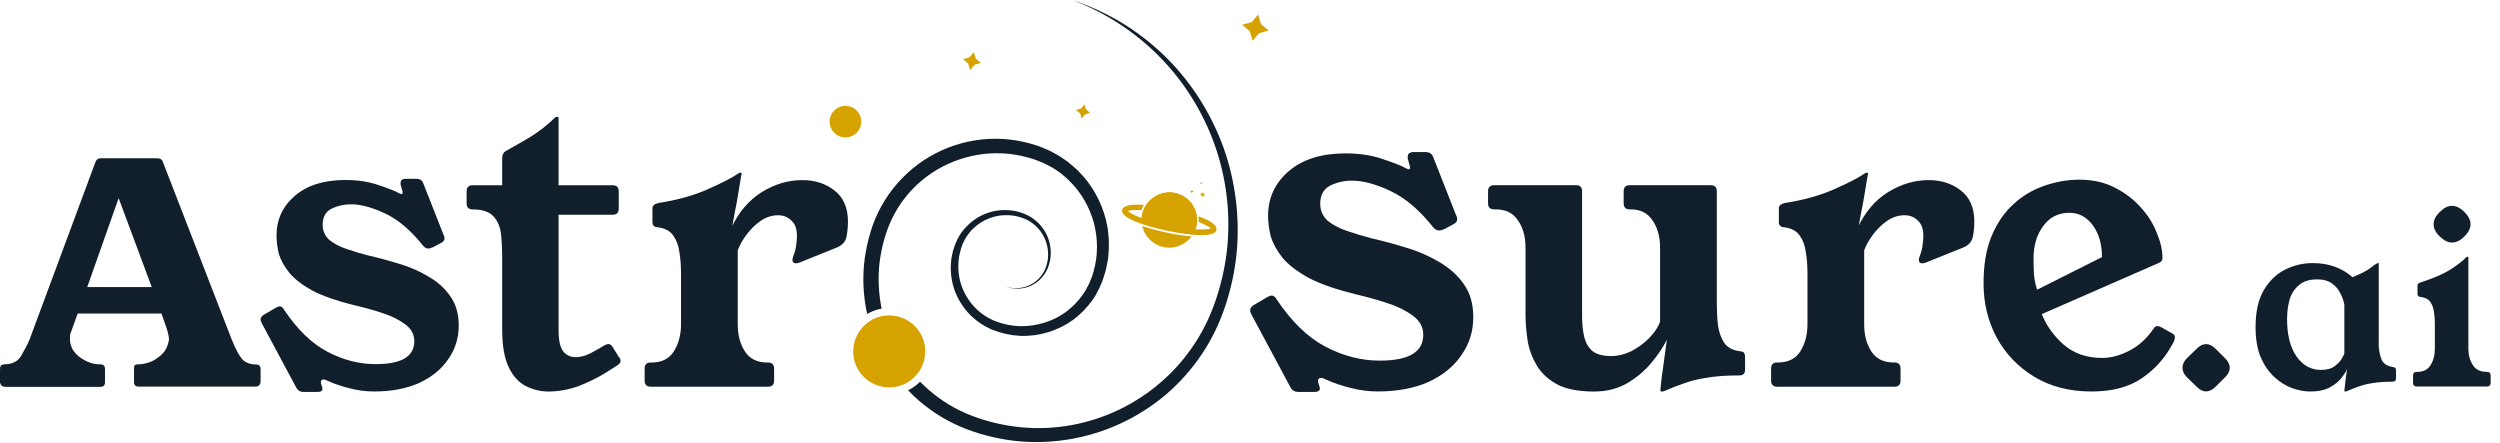 <svg width="220" height="39" viewBox="0 0 220 39" fill="none" xmlns="http://www.w3.org/2000/svg">
<path d="M193.309 30.689C193.583 30.418 193.857 30.281 194.127 30.281C194.414 30.281 194.694 30.418 194.967 30.689L195.807 31.526C196.081 31.796 196.218 32.076 196.218 32.362C196.218 32.649 196.081 32.929 195.807 33.199L194.967 34.036C194.694 34.31 194.414 34.444 194.127 34.444C193.841 34.444 193.58 34.307 193.309 34.036L192.447 33.199C192.189 32.942 192.059 32.662 192.059 32.362C192.059 32.063 192.189 31.783 192.447 31.526L193.309 30.689Z" fill="#101F2B"/>
<path d="M209.323 30.194C209.323 30.71 209.402 31.174 209.558 31.591C209.717 31.992 210.061 32.228 210.593 32.301C210.764 32.313 210.85 32.409 210.85 32.581V33.291C210.85 33.491 210.742 33.59 210.526 33.59C209.822 33.59 209.234 33.634 208.76 33.717C208.301 33.787 207.897 33.889 207.553 34.019C207.222 34.134 206.892 34.261 206.564 34.407C206.506 34.436 206.456 34.452 206.414 34.452H206.351C206.322 34.452 206.306 34.423 206.306 34.366C206.306 34.309 206.319 34.172 206.351 33.959C206.379 33.73 206.408 33.478 206.436 33.208C206.481 32.921 206.516 32.676 206.545 32.476C206.471 32.663 206.316 32.912 206.07 33.227C205.841 33.542 205.498 33.828 205.036 34.086C204.591 34.328 204.002 34.452 203.27 34.452C202.783 34.452 202.258 34.35 201.698 34.153C201.154 33.952 200.635 33.631 200.148 33.185C199.661 32.74 199.257 32.161 198.942 31.445C198.64 30.713 198.49 29.825 198.49 28.781C198.49 27.448 198.726 26.375 199.2 25.557C199.687 24.727 200.314 24.119 201.074 23.731C201.851 23.343 202.669 23.152 203.531 23.152C204.234 23.152 204.88 23.26 205.469 23.473C206.058 23.689 206.576 23.995 207.019 24.396C207.391 24.24 207.709 24.094 207.967 23.966C208.241 23.823 208.47 23.68 208.658 23.537C208.731 23.479 208.801 23.422 208.874 23.365C208.96 23.308 209.052 23.25 209.154 23.193C209.199 23.164 209.234 23.148 209.262 23.148H209.285C209.313 23.148 209.329 23.161 209.329 23.193V30.197L209.323 30.194ZM206.306 26.821C206.261 26.534 206.156 26.219 205.981 25.876C205.822 25.516 205.58 25.217 205.249 24.972C204.919 24.714 204.473 24.584 203.913 24.584C203.222 24.584 202.685 24.756 202.296 25.099C201.908 25.43 201.634 25.86 201.478 26.388C201.335 26.919 201.262 27.483 201.262 28.084C201.262 29.459 201.536 30.547 202.08 31.349C202.64 32.151 203.359 32.552 204.234 32.552C204.75 32.552 205.154 32.444 205.44 32.231C205.743 32.002 205.956 31.773 206.086 31.543C206.217 31.314 206.287 31.177 206.303 31.136V26.818L206.306 26.821Z" fill="#101F2B"/>
<path d="M218.852 32.727C219.069 32.727 219.177 32.835 219.177 33.049V33.695C219.177 33.908 219.056 34.016 218.811 34.016H212.714C212.469 34.016 212.348 33.908 212.348 33.695V33.049C212.348 32.832 212.456 32.727 212.672 32.727H212.717C213.248 32.727 213.636 32.533 213.878 32.148C214.136 31.747 214.267 31.26 214.267 30.687V28.409C214.267 28.078 214.238 27.75 214.181 27.419C214.139 27.091 214.031 26.805 213.859 26.56C213.687 26.318 213.401 26.172 212.997 26.13C212.825 26.114 212.739 26.022 212.739 25.85V25.118C212.739 25.032 212.768 24.975 212.825 24.946C212.882 24.902 212.962 24.867 213.06 24.838C214.197 24.466 215.062 24.087 215.667 23.699C216.284 23.298 216.736 22.948 217.022 22.646C217.051 22.617 217.08 22.601 217.108 22.601H217.172C217.201 22.601 217.217 22.617 217.217 22.646V30.659C217.217 31.232 217.347 31.718 217.605 32.119C217.863 32.52 218.257 32.721 218.789 32.721H218.852V32.727ZM215.772 18.117C216.144 18.117 216.51 18.295 216.87 18.655C217.229 19.015 217.408 19.371 217.408 19.731C217.408 20.09 217.229 20.447 216.87 20.806C216.51 21.166 216.144 21.344 215.772 21.344C215.428 21.344 215.069 21.166 214.696 20.806C214.337 20.462 214.158 20.103 214.158 19.731C214.158 19.358 214.337 19.015 214.696 18.655C215.056 18.295 215.415 18.117 215.772 18.117Z" fill="#101F2B"/>
<path d="M77.557 27.165C77.182 27.235 76.819 27.362 76.478 27.537C76.415 27.563 76.364 27.601 76.31 27.636C76.265 27.432 76.221 27.216 76.186 27.012C75.909 25.421 75.899 23.773 76.186 22.172C76.329 21.37 76.533 20.587 76.8 19.823C77.077 19.05 77.433 18.312 77.869 17.618C78.735 16.231 79.903 15.028 81.265 14.121C82.63 13.214 84.189 12.609 85.812 12.351C87.426 12.094 89.103 12.192 90.671 12.635C90.869 12.689 91.063 12.749 91.26 12.813C91.458 12.867 91.645 12.956 91.84 13.036C92.027 13.115 92.221 13.188 92.409 13.284L92.953 13.576C93.141 13.666 93.31 13.79 93.478 13.904C93.647 14.019 93.825 14.127 93.987 14.261C94.299 14.528 94.637 14.776 94.914 15.079C96.091 16.234 96.903 17.73 97.319 19.324L97.444 19.928C97.463 20.027 97.488 20.126 97.498 20.231L97.523 20.533C97.542 20.737 97.577 20.944 97.577 21.147V21.761C97.587 21.965 97.558 22.172 97.542 22.376L97.517 22.678C97.517 22.786 97.498 22.882 97.472 22.98C97.393 23.381 97.329 23.789 97.186 24.174L97.097 24.466C97.062 24.565 97.043 24.664 96.998 24.759L96.756 25.329C96.667 25.517 96.559 25.695 96.463 25.879L96.393 26.013L96.304 26.147L96.136 26.404C95.655 27.079 95.076 27.677 94.408 28.167C93.061 29.128 91.403 29.625 89.755 29.555C88.934 29.51 88.123 29.332 87.356 29.03C86.589 28.718 85.885 28.237 85.316 27.652C84.746 27.057 84.301 26.344 84.014 25.571C83.737 24.797 83.623 23.97 83.683 23.152C83.709 22.948 83.709 22.742 83.763 22.547C83.807 22.35 83.833 22.146 83.906 21.952C83.97 21.755 84.02 21.561 84.11 21.373C84.154 21.284 84.189 21.185 84.234 21.09L84.386 20.813C84.431 20.724 84.495 20.635 84.546 20.555C84.609 20.466 84.66 20.387 84.724 20.307C84.858 20.154 84.982 19.986 85.134 19.852C85.421 19.559 85.758 19.317 86.105 19.104C87.521 18.286 89.367 18.267 90.757 19.13C91.445 19.566 91.97 20.234 92.247 20.988C92.514 21.745 92.549 22.589 92.291 23.346C92.059 24.11 91.499 24.762 90.796 25.109C90.092 25.456 89.246 25.501 88.523 25.224C89.265 25.472 90.083 25.383 90.751 25.02C91.419 24.654 91.919 24.015 92.107 23.295C92.32 22.576 92.26 21.79 91.983 21.096C91.706 20.412 91.2 19.823 90.567 19.451C89.933 19.085 89.185 18.916 88.454 18.936C87.712 18.945 86.993 19.174 86.369 19.55C86.067 19.747 85.771 19.967 85.523 20.234C85.389 20.358 85.29 20.511 85.176 20.651C85.122 20.721 85.077 20.804 85.023 20.883C84.978 20.953 84.924 21.036 84.889 21.115L84.765 21.354C84.73 21.434 84.695 21.523 84.666 21.602C84.597 21.761 84.552 21.949 84.507 22.118C84.444 22.296 84.428 22.474 84.393 22.652C84.358 22.831 84.358 23.018 84.339 23.197C84.304 23.916 84.418 24.657 84.686 25.332C84.953 26.007 85.354 26.621 85.863 27.13C86.372 27.636 86.986 28.037 87.655 28.288C88.333 28.537 89.055 28.689 89.787 28.705C91.241 28.724 92.692 28.279 93.851 27.416C94.42 26.98 94.93 26.455 95.33 25.86L95.474 25.637L95.544 25.529L95.607 25.415C95.687 25.256 95.776 25.093 95.856 24.934L96.059 24.435C96.132 24.266 96.167 24.088 96.222 23.919C96.641 22.522 96.623 21.026 96.266 19.623C95.875 18.235 95.152 16.927 94.108 15.922C93.867 15.655 93.574 15.441 93.297 15.209C93.154 15.095 92.995 15.005 92.851 14.907C92.699 14.808 92.559 14.703 92.387 14.63L91.906 14.382C91.747 14.302 91.575 14.239 91.407 14.178C91.238 14.114 91.076 14.035 90.897 13.99C90.719 13.936 90.551 13.876 90.372 13.838C88.966 13.456 87.467 13.382 86.032 13.624C84.597 13.873 83.206 14.417 81.993 15.225C80.781 16.033 79.756 17.102 78.989 18.34C78.607 18.964 78.296 19.623 78.054 20.307C77.812 21.001 77.624 21.714 77.5 22.442C77.242 23.894 77.268 25.38 77.519 26.828C77.538 26.952 77.564 27.085 77.589 27.21L77.564 27.165H77.557Z" fill="#101F2B"/>
<path d="M108.002 26.372C107.547 27.883 106.907 29.36 106.058 30.706C105.221 32.059 104.177 33.287 103 34.372C102.411 34.907 101.778 35.397 101.119 35.849C100.451 36.294 99.763 36.711 99.05 37.058C96.189 38.48 92.928 39.114 89.726 38.837C88.122 38.694 86.553 38.337 85.045 37.761C84.288 37.468 83.556 37.112 82.862 36.702C82.168 36.285 81.506 35.804 80.892 35.279C80.545 34.986 80.224 34.674 79.912 34.343C80.259 34.175 80.571 33.962 80.847 33.704C80.892 33.669 80.927 33.624 80.962 33.589C81.213 33.837 81.462 34.079 81.729 34.308C82.283 34.789 82.878 35.225 83.511 35.607C84.144 35.989 84.813 36.31 85.5 36.577C86.881 37.112 88.351 37.449 89.831 37.599C92.8 37.885 95.849 37.332 98.532 36.024C101.224 34.725 103.56 32.679 105.183 30.159C106.004 28.905 106.627 27.533 107.089 26.092C107.553 24.65 107.865 23.164 108.009 21.662C108.285 18.645 107.9 15.568 106.876 12.704C105.851 9.84 104.202 7.189 102.045 4.999C100.966 3.905 99.773 2.928 98.481 2.091C97.189 1.244 95.808 0.551 94.353 0C95.823 0.49 97.243 1.13 98.579 1.922C99.916 2.724 101.163 3.666 102.296 4.742C103.436 5.811 104.435 7.02 105.31 8.319C106.176 9.617 106.904 11.014 107.477 12.475C108.61 15.402 109.081 18.588 108.868 21.729C108.76 23.304 108.457 24.86 108.002 26.372Z" fill="#101F2B"/>
<path d="M74.114 12.064C74.862 12.223 75.603 11.742 75.762 10.988C75.921 10.24 75.441 9.502 74.683 9.343C73.936 9.184 73.194 9.664 73.035 10.419C72.873 11.166 73.356 11.905 74.114 12.064Z" fill="#D6A200"/>
<path d="M85.695 4.586L85.864 5.156L86.319 5.537L85.75 5.706L85.368 6.161L85.199 5.592L84.744 5.21L85.314 5.041L85.695 4.586Z" fill="#D6A200"/>
<path d="M95.439 9.188L95.573 9.633L95.929 9.935L95.484 10.069L95.181 10.425L95.048 9.98L94.691 9.678L95.137 9.544L95.439 9.188Z" fill="#D6A200"/>
<path d="M110.715 1.275L110.963 2.112L111.632 2.682L110.795 2.93L110.225 3.589L109.977 2.752L109.318 2.182L110.155 1.934L110.725 1.266L110.715 1.275Z" fill="#D6A200"/>
<path d="M81.355 31.571C81.231 32.175 80.935 32.7 80.534 33.117C80.499 33.162 80.454 33.197 80.419 33.232C80.177 33.464 79.894 33.649 79.598 33.792C79.553 33.811 79.509 33.836 79.464 33.852C78.895 34.085 78.252 34.155 77.603 34.021C75.881 33.665 74.786 31.984 75.152 30.275C75.331 29.439 75.821 28.745 76.479 28.299C76.578 28.229 76.683 28.166 76.791 28.111C77.078 27.959 77.389 27.854 77.708 27.8H77.752C78.128 27.736 78.51 27.745 78.901 27.825C80.613 28.181 81.718 29.862 81.352 31.58V31.561L81.355 31.571Z" fill="#D6A200"/>
<path d="M105.875 16.906L105.929 17.065L106.053 17.174L105.894 17.218L105.785 17.352L105.741 17.193L105.607 17.084L105.766 17.03L105.875 16.906Z" fill="#D6A200"/>
<path d="M104.912 16.703L104.947 16.811L105.037 16.881L104.928 16.916L104.858 17.005L104.823 16.897L104.734 16.827L104.842 16.792L104.912 16.703Z" fill="#D6A200"/>
<path d="M105.724 16.014L105.75 16.084L105.813 16.139L105.743 16.158L105.689 16.222L105.663 16.152L105.599 16.097L105.67 16.072L105.724 16.008V16.017V16.014Z" fill="#D6A200"/>
<path d="M105.285 19.869C105.276 19.933 105.26 19.993 105.241 20.047C105.221 20.101 105.206 20.155 105.186 20.206C104.572 20.171 103.777 20.063 102.797 19.859C101.816 19.656 101.04 19.423 100.461 19.22C100.461 19.166 100.461 19.111 100.48 19.061C100.48 18.997 100.499 18.936 100.505 18.873C100.515 18.809 100.531 18.749 100.55 18.685C100.569 18.631 100.585 18.577 100.604 18.532C100.668 18.373 100.738 18.211 100.836 18.071C100.871 18.017 100.9 17.972 100.944 17.918C101.498 17.18 102.44 16.779 103.404 16.983C104.369 17.186 105.081 17.924 105.285 18.825C105.304 18.889 105.311 18.94 105.32 19.003C105.346 19.172 105.355 19.341 105.339 19.519C105.339 19.573 105.339 19.627 105.32 19.678C105.32 19.742 105.301 19.802 105.295 19.866H105.285V19.869Z" fill="#D6A200"/>
<path d="M105.285 19.869C105.276 19.933 105.26 19.993 105.241 20.047C105.221 20.101 105.206 20.155 105.186 20.206C104.572 20.171 103.777 20.063 102.797 19.859C101.816 19.656 101.04 19.423 100.461 19.22C100.461 19.166 100.461 19.111 100.48 19.061C100.48 18.997 100.499 18.936 100.505 18.873C100.515 18.809 100.531 18.749 100.55 18.685C100.569 18.631 100.585 18.577 100.604 18.532C100.668 18.373 100.738 18.211 100.836 18.071C100.871 18.017 100.9 17.972 100.944 17.918C101.498 17.18 102.44 16.779 103.404 16.983C104.369 17.186 105.081 17.924 105.285 18.825C105.304 18.889 105.311 18.94 105.32 19.003C105.346 19.172 105.355 19.341 105.339 19.519C105.339 19.573 105.339 19.627 105.32 19.678C105.32 19.742 105.301 19.802 105.295 19.866H105.285V19.869Z" fill="#D6A200"/>
<path d="M102.665 20.47C103.022 20.549 103.942 20.728 104.858 20.807C104.304 21.545 103.362 21.946 102.398 21.743C101.437 21.539 100.721 20.801 100.517 19.891C101.389 20.183 102.3 20.39 102.665 20.46V20.47Z" fill="#D6A200"/>
<path d="M107.061 20.227C106.962 20.697 105.982 20.742 104.967 20.653C104.022 20.573 103.042 20.376 102.704 20.306C102.367 20.236 101.393 20.023 100.493 19.711C99.528 19.383 98.647 18.947 98.746 18.473C98.835 18.027 99.707 17.967 100.661 18.027C100.582 18.161 100.518 18.295 100.464 18.444C100.464 18.463 100.455 18.479 100.445 18.489C99.802 18.454 99.395 18.508 99.242 18.569C99.357 18.693 99.707 18.896 100.311 19.129C100.365 19.148 100.41 19.164 100.464 19.192C101.043 19.405 101.82 19.628 102.8 19.832C103.78 20.035 104.582 20.144 105.19 20.179H105.349C105.998 20.214 106.399 20.169 106.552 20.099C106.437 19.975 106.087 19.771 105.483 19.539V19.494C105.492 19.342 105.483 19.192 105.464 19.033C106.364 19.355 107.131 19.762 107.042 20.207L107.061 20.227Z" fill="#D6A200"/>
<path d="M38.047 21.768C37.91 21.841 37.783 21.873 37.691 21.873C37.522 21.873 37.375 21.79 37.229 21.622C36.166 20.276 35.049 19.33 33.891 18.786C32.732 18.239 31.724 17.978 30.88 17.978C30.269 17.978 29.703 18.105 29.175 18.366C28.659 18.63 28.395 19.101 28.395 19.785C28.395 20.301 28.586 20.74 28.965 21.1C29.366 21.424 29.868 21.698 30.492 21.908C31.103 22.118 31.733 22.306 32.376 22.474C33.302 22.684 34.219 22.936 35.145 23.219C36.093 23.502 36.955 23.881 37.735 24.355C38.515 24.807 39.145 25.374 39.619 26.058C40.115 26.742 40.367 27.601 40.367 28.642C40.367 29.756 40.061 30.742 39.441 31.614C38.852 32.486 37.999 33.18 36.882 33.705C35.765 34.198 34.451 34.45 32.914 34.45C32.175 34.45 31.463 34.354 30.747 34.166C30.062 33.998 29.41 33.778 28.799 33.495C28.662 33.422 28.548 33.39 28.484 33.39C28.315 33.39 28.233 33.473 28.233 33.641C28.233 33.695 28.255 33.788 28.306 33.924C28.347 34.061 28.379 34.157 28.379 34.208C28.379 34.395 28.242 34.491 27.959 34.491H26.686C26.422 34.491 26.221 34.376 26.085 34.135L23.033 28.438C22.96 28.301 22.928 28.187 22.928 28.123C22.928 27.954 23.023 27.818 23.211 27.703L24.306 27.063C24.442 26.99 24.557 26.958 24.621 26.958C24.758 26.958 24.894 27.063 25.009 27.273C26.167 28.998 27.431 30.227 28.809 30.952C30.209 31.687 31.619 32.044 33.06 32.044C35.332 32.044 36.459 31.372 36.459 30.026C36.459 29.415 36.176 28.903 35.606 28.502C35.059 28.104 34.374 27.767 33.553 27.515C32.755 27.254 31.934 27.032 31.113 26.844C29.598 26.465 28.398 26.045 27.491 25.574C26.597 25.081 25.922 24.556 25.47 24.018C25.018 23.451 24.713 22.895 24.544 22.357C24.407 21.79 24.334 21.243 24.334 20.727C24.334 19.308 24.882 18.143 25.967 17.217C27.052 16.291 28.535 15.839 30.4 15.839C31.517 15.839 32.494 15.998 33.347 16.301C34.2 16.584 34.788 16.816 35.116 17.004C35.211 17.046 35.285 17.077 35.326 17.077C35.399 17.077 35.431 17.036 35.431 16.941C35.431 16.867 35.399 16.73 35.326 16.52C35.304 16.406 35.285 16.32 35.253 16.269V16.091C35.253 15.858 35.412 15.734 35.717 15.734H36.644C36.949 15.734 37.15 15.862 37.245 16.123L39.014 20.619C39.087 20.756 39.119 20.883 39.119 20.976C39.119 21.144 39.024 21.268 38.836 21.364L38.056 21.784V21.762L38.047 21.768Z" fill="#101F2B"/>
<path d="M127.045 20.168C126.892 20.25 126.749 20.285 126.641 20.285C126.45 20.285 126.284 20.19 126.119 20.002C124.922 18.487 123.665 17.424 122.363 16.807C121.059 16.193 119.923 15.897 118.974 15.897C118.287 15.897 117.647 16.04 117.055 16.336C116.476 16.632 116.18 17.163 116.18 17.933C116.18 18.513 116.393 19.009 116.82 19.413C117.272 19.779 117.838 20.088 118.538 20.323C119.226 20.559 119.935 20.772 120.658 20.963C121.702 21.199 122.733 21.485 123.773 21.803C124.839 22.121 125.81 22.548 126.688 23.079C127.563 23.588 128.276 24.228 128.808 24.995C129.365 25.765 129.648 26.733 129.648 27.904C129.648 29.157 129.304 30.268 128.604 31.252C127.939 32.235 126.981 33.014 125.724 33.606C124.467 34.163 122.987 34.447 121.256 34.447C120.425 34.447 119.62 34.342 118.815 34.128C118.045 33.937 117.31 33.689 116.623 33.371C116.47 33.288 116.339 33.253 116.266 33.253C116.075 33.253 115.983 33.349 115.983 33.536C115.983 33.597 116.005 33.702 116.066 33.855C116.113 34.007 116.148 34.115 116.148 34.173C116.148 34.386 115.996 34.491 115.674 34.491H114.239C113.943 34.491 113.717 34.361 113.564 34.09L110.128 27.678C110.045 27.525 110.01 27.395 110.01 27.321C110.01 27.134 110.115 26.978 110.328 26.847L111.56 26.125C111.712 26.042 111.843 26.007 111.916 26.007C112.069 26.007 112.225 26.125 112.355 26.363C113.66 28.305 115.079 29.686 116.632 30.504C118.207 31.331 119.795 31.735 121.418 31.735C123.977 31.735 125.247 30.978 125.247 29.463C125.247 28.776 124.928 28.197 124.286 27.748C123.668 27.299 122.898 26.92 121.975 26.637C121.075 26.341 120.152 26.093 119.226 25.88C117.52 25.453 116.168 24.982 115.149 24.448C114.144 23.891 113.383 23.299 112.874 22.697C112.365 22.058 112.021 21.431 111.83 20.829C111.677 20.19 111.591 19.576 111.591 18.996C111.591 17.399 112.209 16.088 113.428 15.047C114.65 14.007 116.32 13.497 118.417 13.497C119.674 13.497 120.776 13.676 121.737 14.019C122.698 14.338 123.36 14.598 123.729 14.812C123.834 14.859 123.92 14.894 123.964 14.894C124.047 14.894 124.082 14.847 124.082 14.742C124.082 14.659 124.047 14.506 123.964 14.268C123.942 14.137 123.916 14.042 123.881 13.984V13.784C123.881 13.523 124.06 13.383 124.403 13.383H125.447C125.791 13.383 126.017 13.526 126.122 13.822L128.114 18.885C128.197 19.038 128.232 19.181 128.232 19.286C128.232 19.474 128.127 19.617 127.91 19.725L127.035 20.199V20.177L127.045 20.168Z" fill="#101F2B"/>
<path d="M54.505 31.45C54.578 31.545 54.61 31.65 54.61 31.765C54.61 31.902 54.514 32.039 54.326 32.153L53.264 32.825C52.621 33.222 51.854 33.601 50.959 33.961C50.065 34.285 49.158 34.454 48.264 34.454C47.558 34.454 46.886 34.285 46.243 33.961C45.632 33.636 45.126 33.079 44.76 32.3C44.382 31.501 44.191 30.397 44.191 29.012V22.466C44.191 21.827 44.159 21.206 44.086 20.586C44.013 19.946 43.79 19.43 43.411 19.029C43.055 18.632 42.453 18.431 41.6 18.431C41.244 18.431 41.062 18.253 41.062 17.896V16.837C41.062 16.48 41.241 16.302 41.6 16.302H44.191V13.928C44.191 13.623 44.296 13.413 44.506 13.289C45.021 13.005 45.715 12.617 46.558 12.121C47.411 11.605 48.169 11.007 48.831 10.354C48.872 10.313 48.935 10.281 49.009 10.281H49.082C49.082 10.281 49.155 10.313 49.155 10.386V16.302H53.913C54.269 16.302 54.45 16.48 54.45 16.837V18.361C54.45 18.718 54.272 18.896 53.913 18.896H49.155V29.025C49.155 29.951 49.292 30.581 49.575 30.938C49.858 31.262 50.218 31.431 50.638 31.431C51.058 31.431 51.469 31.326 51.911 31.116C52.363 30.884 52.773 30.642 53.152 30.413C53.321 30.317 53.448 30.276 53.54 30.276C53.677 30.276 53.814 30.371 53.929 30.559L54.498 31.485V31.453L54.505 31.45Z" fill="#101F2B"/>
<path d="M64.366 20.031C65.009 18.666 65.894 17.625 67.03 16.909C68.166 16.206 69.356 15.849 70.61 15.849C71.727 15.849 72.662 16.155 73.451 16.775C74.231 17.386 74.619 18.299 74.619 19.496C74.619 20.012 74.565 20.473 74.483 20.874C74.387 21.272 74.126 21.568 73.703 21.756L70.365 23.102C70.228 23.143 70.113 23.175 70.05 23.175C69.84 23.175 69.735 23.07 69.735 22.86C69.735 22.787 69.757 22.681 69.808 22.545C69.945 22.22 70.027 21.892 70.059 21.59C70.101 21.285 70.132 21.011 70.132 20.782C70.132 20.142 69.964 19.69 69.636 19.404C69.33 19.098 68.942 18.942 68.468 18.942C67.921 18.942 67.415 19.111 66.941 19.436C66.466 19.76 66.056 20.171 65.699 20.645C65.343 21.119 65.088 21.581 64.92 22.023V28.537C64.92 29.482 65.13 30.281 65.563 30.943C65.983 31.582 66.635 31.901 67.51 31.901H67.583C67.94 31.901 68.121 32.079 68.121 32.435V33.495C68.121 33.851 67.943 34.03 67.583 34.03H57.266C56.91 34.03 56.728 33.851 56.728 33.495V32.435C56.728 32.079 56.907 31.901 57.266 31.901H57.34C58.215 31.901 58.867 31.586 59.287 30.943C59.707 30.281 59.93 29.482 59.93 28.537V24.072C59.93 23.433 59.889 22.822 59.793 22.233C59.72 21.644 59.542 21.151 59.255 20.74C58.972 20.32 58.498 20.069 57.836 19.996C57.553 19.973 57.416 19.817 57.416 19.534V18.325C57.416 18.093 57.594 17.937 57.954 17.863C59.628 17.599 61.101 17.192 62.355 16.622C63.628 16.056 64.49 15.604 64.945 15.276C65.018 15.235 65.073 15.203 65.123 15.203H65.197C65.197 15.203 65.27 15.225 65.27 15.276C65.27 15.299 65.238 15.477 65.165 15.811C65.114 16.136 65.05 16.568 64.955 17.084C64.882 17.577 64.786 18.102 64.672 18.64C64.576 19.156 64.493 19.617 64.42 20.018L64.366 20.04V20.031Z" fill="#101F2B"/>
<path d="M20.395 29.867C20.806 30.939 21.134 31.394 21.325 31.62C21.554 31.884 22.012 32.075 22.521 32.075C22.703 32.075 22.798 32.123 22.836 32.193C22.884 32.241 22.932 32.323 22.932 32.467V33.565C22.932 33.825 22.776 34.02 22.509 34.02H12.191C11.924 34.02 11.794 33.899 11.794 33.625V32.467C11.794 32.323 11.806 32.228 11.841 32.167C11.889 32.097 12.01 32.059 12.191 32.059C12.675 32.059 13.388 31.868 13.834 31.512C14.365 31.143 14.702 30.774 14.861 29.949C14.887 29.828 14.836 29.497 14.801 29.389C14.788 29.281 14.667 28.912 14.632 28.794L14.209 27.588H6.839L6.186 29.389C6.151 29.51 6.139 29.975 6.186 30.188C6.307 30.618 6.393 30.761 6.463 30.856C6.801 31.369 7.357 31.668 7.66 31.811C8.096 31.989 8.36 32.062 8.831 32.062C9.025 32.062 9.108 32.123 9.168 32.193C9.203 32.241 9.241 32.384 9.241 32.467V33.635C9.241 33.899 9.108 34.042 8.844 34.042H0.519C0.251 34.042 0.06 33.972 0 33.635V32.549C0 32.406 0.025 32.237 0.073 32.18C0.146 32.097 0.255 32.059 0.458 32.059C1.085 32.037 1.569 31.808 1.858 31.321C2.148 30.821 2.39 30.379 2.606 29.867L8.392 14.277C8.465 14.051 8.621 13.93 8.85 13.93H13.875C14.104 13.93 14.26 14.038 14.333 14.251L20.386 29.867H20.395ZM7.676 25.262H13.353L10.441 17.437L7.676 25.262Z" fill="#101F2B"/>
<path d="M151.084 26.849C151.084 27.457 151.115 28.078 151.189 28.689C151.284 29.277 151.472 29.78 151.758 30.213C152.064 30.611 152.538 30.853 153.178 30.916C153.365 30.939 153.474 30.999 153.493 31.095C153.544 31.168 153.566 31.263 153.566 31.378V32.542C153.566 32.867 153.397 33.036 153.073 33.036C151.914 33.036 150.947 33.109 150.167 33.246C149.41 33.36 148.748 33.529 148.178 33.739C147.631 33.927 147.093 34.137 146.546 34.379C146.45 34.42 146.355 34.452 146.262 34.452H146.189C146.189 34.452 146.116 34.42 146.116 34.347C146.116 34.274 146.148 33.927 146.221 33.287C146.317 32.625 146.473 31.492 146.686 29.895C146.358 30.557 145.897 31.238 145.308 31.944C144.719 32.648 143.993 33.259 143.141 33.752C142.31 34.223 141.352 34.455 140.267 34.455C138.994 34.455 137.95 34.267 137.152 33.889C136.372 33.491 135.774 32.966 135.341 32.333C134.921 31.671 134.615 30.936 134.456 30.137C134.319 29.306 134.246 28.479 134.246 27.626V21.786C134.246 20.819 134.027 20.023 133.571 19.381C133.151 18.741 132.499 18.426 131.624 18.426H131.487C131.131 18.426 130.949 18.248 130.949 17.891V16.831C130.949 16.475 131.127 16.297 131.487 16.297H138.685C139.042 16.297 139.223 16.475 139.223 16.831V27.839C139.223 28.479 139.287 29.067 139.401 29.602C139.516 30.118 139.758 30.547 140.108 30.872C140.487 31.177 141.043 31.333 141.772 31.333C142.361 31.333 142.95 31.196 143.538 30.913C144.127 30.608 144.652 30.229 145.095 29.78C145.569 29.306 145.893 28.826 146.084 28.329V21.786C146.084 20.819 145.865 20.023 145.41 19.381C144.99 18.741 144.347 18.426 143.494 18.426H143.421C143.064 18.426 142.883 18.248 142.883 17.891V16.831C142.883 16.475 143.061 16.297 143.421 16.297H150.543C150.899 16.297 151.08 16.475 151.08 16.831V26.853L151.084 26.849Z" fill="#101F2B"/>
<path d="M163.487 20.018C164.129 18.653 165.014 17.612 166.15 16.909C167.286 16.206 168.476 15.849 169.73 15.849C170.847 15.849 171.783 16.155 172.572 16.775C173.352 17.386 173.74 18.299 173.74 19.496C173.74 20.012 173.689 20.473 173.603 20.874C173.508 21.272 173.247 21.568 172.824 21.756L169.488 23.102C169.352 23.143 169.237 23.175 169.173 23.175C168.963 23.175 168.858 23.07 168.858 22.86C168.858 22.787 168.881 22.681 168.932 22.545C169.068 22.22 169.151 21.892 169.183 21.59C169.224 21.285 169.256 21.011 169.256 20.782C169.256 20.142 169.087 19.69 168.763 19.404C168.457 19.098 168.069 18.942 167.595 18.942C167.048 18.942 166.542 19.111 166.067 19.436C165.593 19.76 165.183 20.171 164.826 20.645C164.47 21.119 164.215 21.581 164.047 22.023V28.537C164.047 29.482 164.257 30.281 164.69 30.943C165.11 31.582 165.762 31.898 166.637 31.898H166.71C167.067 31.898 167.248 32.076 167.248 32.432V33.495C167.248 33.851 167.07 34.03 166.71 34.03H156.393C156.037 34.03 155.855 33.851 155.855 33.495V32.432C155.855 32.076 156.034 31.898 156.393 31.898H156.466C157.342 31.898 157.994 31.582 158.414 30.943C158.834 30.281 159.057 29.482 159.057 28.537V24.072C159.057 23.433 159.016 22.822 158.92 22.233C158.847 21.644 158.669 21.151 158.382 20.74C158.099 20.32 157.625 20.069 156.96 19.996C156.676 19.973 156.54 19.817 156.54 19.534V18.325C156.54 18.093 156.718 17.937 157.077 17.863C158.751 17.599 160.225 17.192 161.479 16.622C162.752 16.056 163.614 15.604 164.069 15.276C164.142 15.235 164.196 15.203 164.247 15.203H164.32C164.32 15.203 164.394 15.225 164.394 15.276C164.394 15.299 164.362 15.477 164.289 15.811C164.234 16.136 164.174 16.568 164.079 17.084C164.005 17.577 163.91 18.102 163.795 18.64C163.7 19.156 163.617 19.617 163.544 20.018L163.49 20.027L163.487 20.018Z" fill="#101F2B"/>
<path d="M179.689 27.673C180.09 28.66 180.73 29.554 181.605 30.33C182.499 31.107 183.635 31.498 185.003 31.498C185.761 31.498 186.55 31.288 187.384 30.858C188.214 30.438 188.93 29.776 189.551 28.873C189.624 28.758 189.72 28.695 189.834 28.695C189.949 28.695 190.066 28.726 190.191 28.799C190.327 28.873 190.684 29.073 191.253 29.398C191.349 29.471 191.39 29.566 191.39 29.681C191.39 29.85 191.317 30.05 191.18 30.279C190.518 31.508 189.621 32.507 188.485 33.283C187.349 34.06 185.875 34.451 184.055 34.451C182.098 34.451 180.402 34.009 178.983 33.137C177.56 32.265 176.465 31.11 175.689 29.668C174.931 28.23 174.553 26.664 174.553 24.962C174.553 23.259 174.785 21.935 175.259 20.78C175.752 19.603 176.408 18.657 177.207 17.945C178.006 17.209 178.912 16.684 179.902 16.347C180.924 15.991 181.945 15.812 182.986 15.812C184.163 15.812 185.207 16.045 186.111 16.516C187.005 16.968 187.762 17.547 188.386 18.25C189.029 18.953 189.503 19.711 189.806 20.519C190.133 21.296 190.299 22.031 190.299 22.715C190.299 22.903 190.194 23.04 189.984 23.135L179.699 27.632L179.689 27.673ZM184.972 22.61C184.972 21.474 184.698 20.541 184.16 19.816C183.613 19.081 182.929 18.724 182.108 18.724C181.14 18.724 180.37 19.113 179.804 19.892C179.234 20.65 178.951 21.604 178.951 22.759C178.951 23.116 178.96 23.549 178.983 24.074C179.024 24.589 179.119 25.06 179.266 25.493L184.972 22.626V22.616V22.61Z" fill="#101F2B"/>
</svg>
